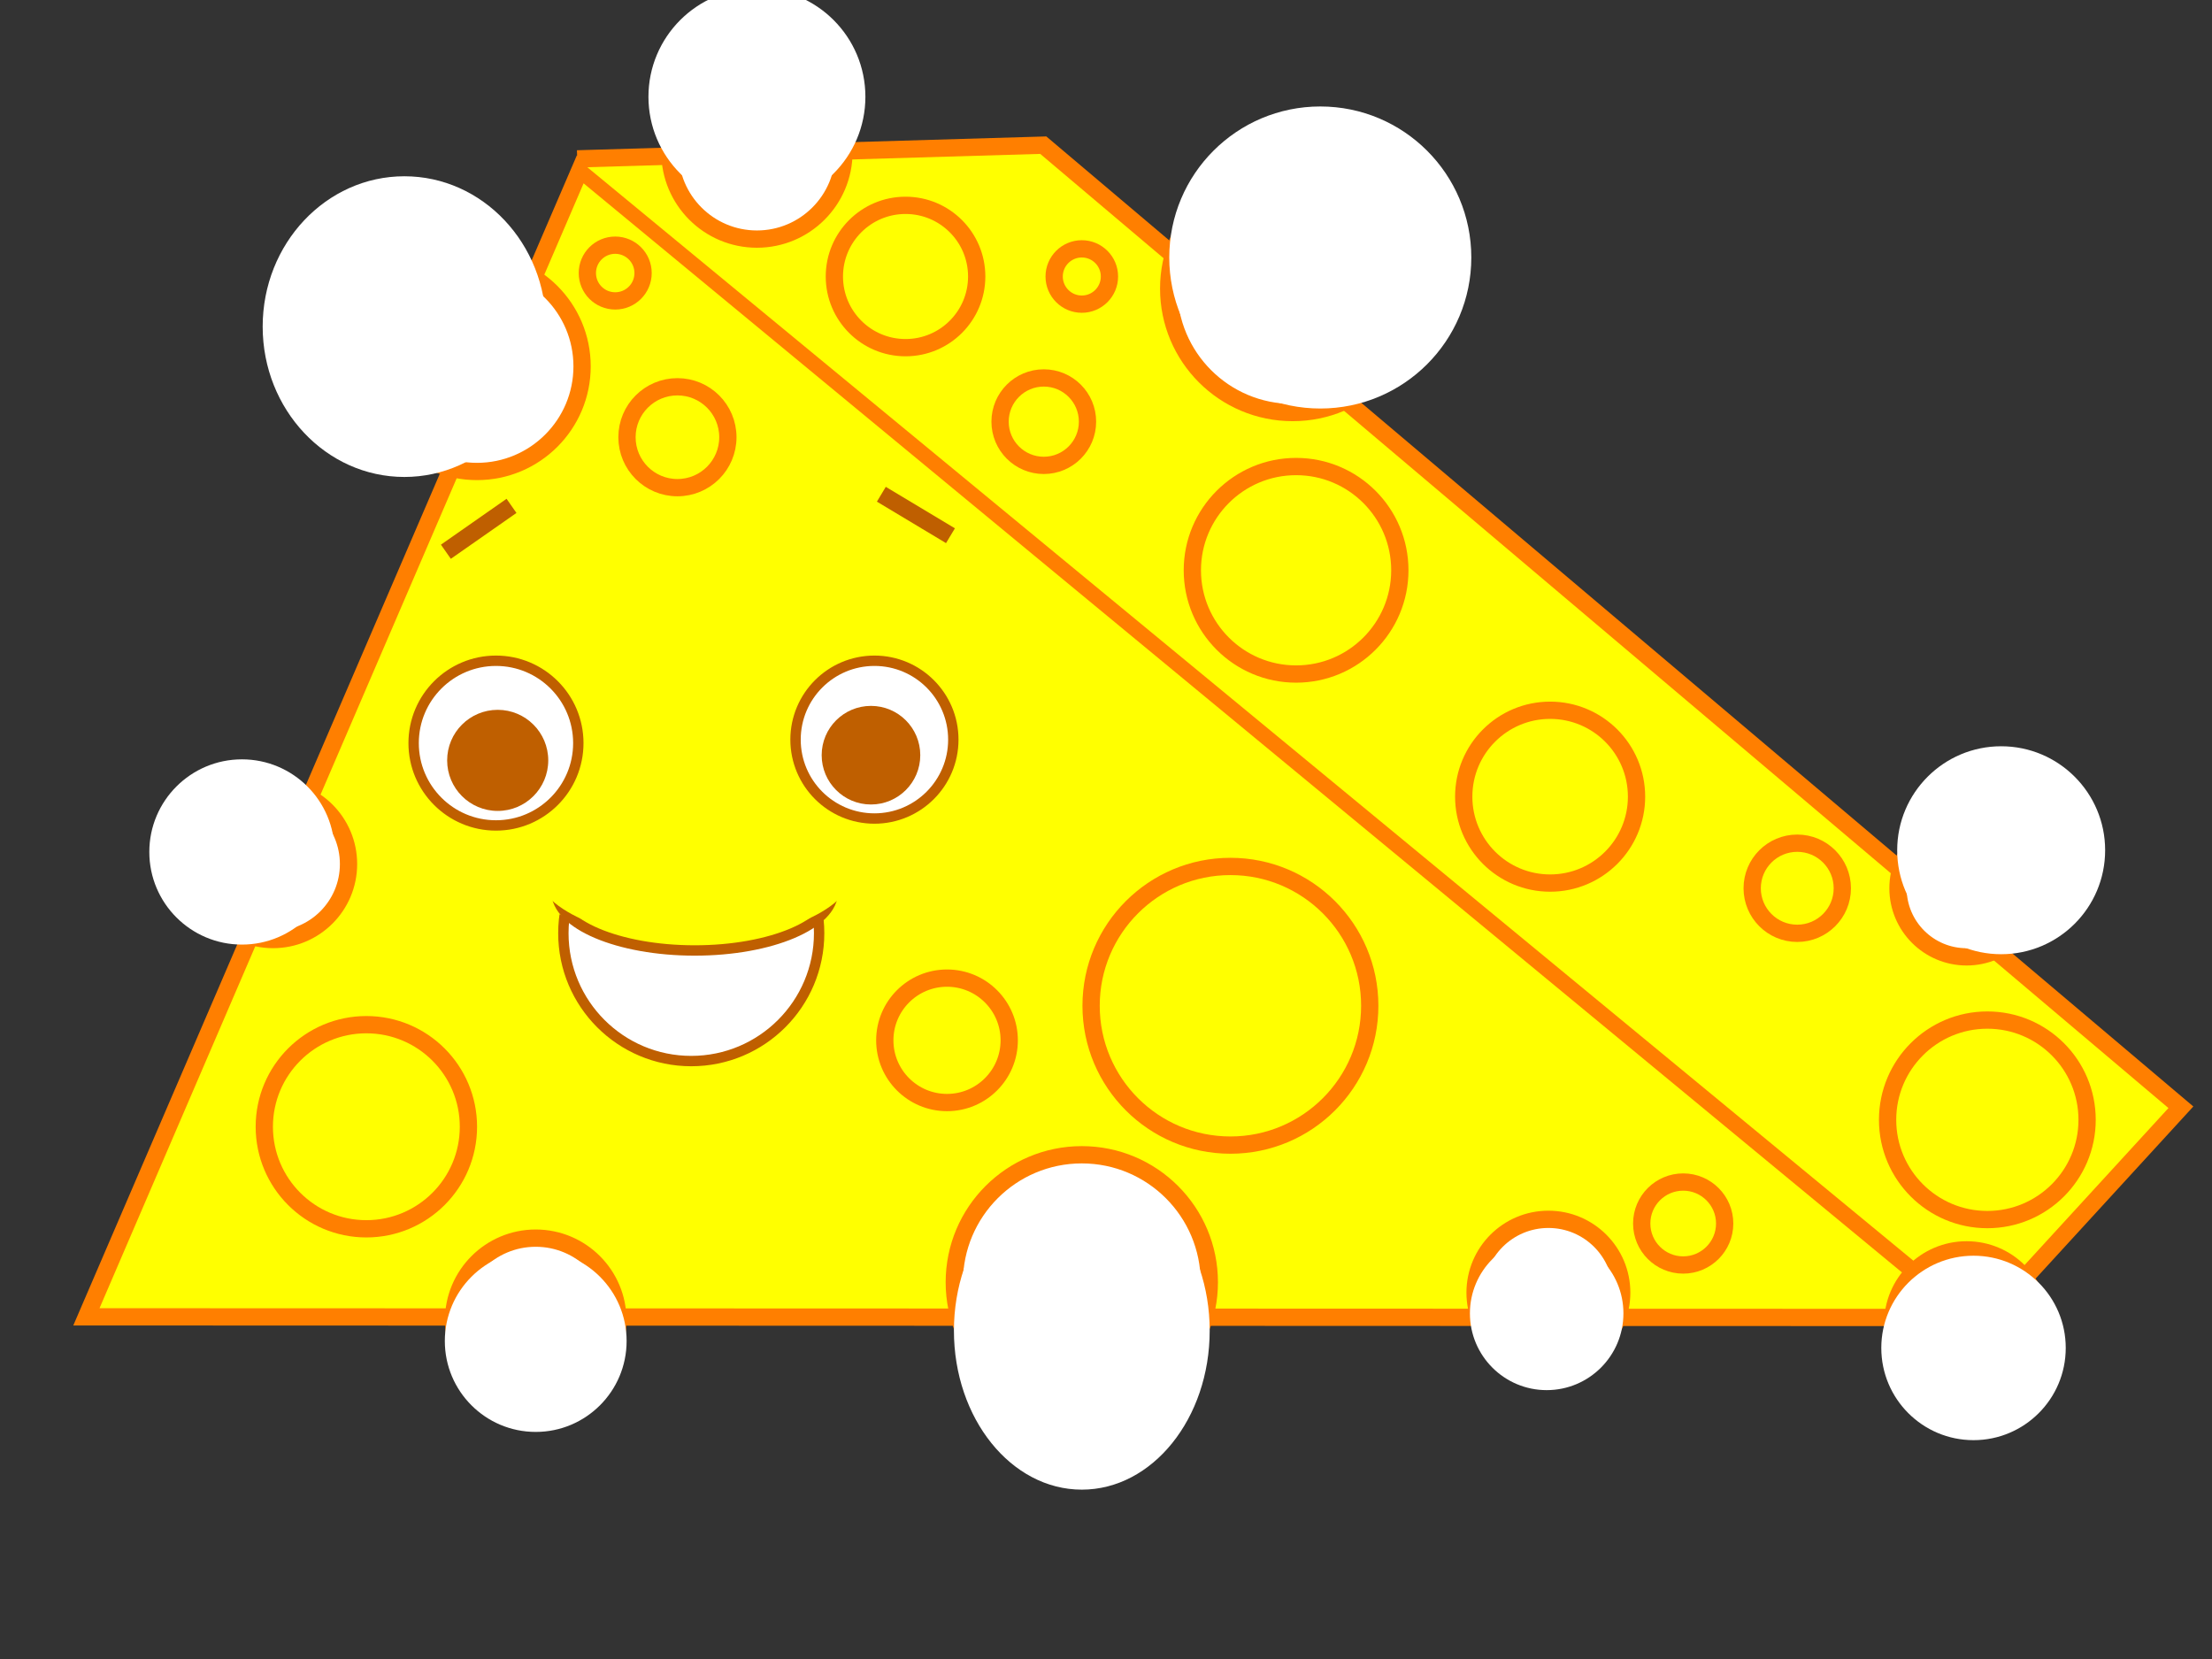 <?xml version="1.0"?><svg width="640" height="480" xmlns="http://www.w3.org/2000/svg">
 <rect width="100%" height="100%" fill="#333333" stroke="none"/>
 <!-- Created with SVG-edit - http://svg-edit.googlecode.com/ -->
 <g>
  <title>Layer 1</title>
  <path fill="#ffff00" stroke="#ff7f00" stroke-width="5" stroke-dasharray="null" stroke-linejoin="null" stroke-linecap="null" d="m167.876,49l402.124,332.185l-545,-0.184l142.876,-332.001z" id="svg_1"/>
  <path fill="#ffff00" stroke="#ff7f00" stroke-width="5" stroke-dasharray="null" stroke-linejoin="null" stroke-linecap="null" d="m167,45.971l134.85,-3.971l329.15,278.367l-56.485,61.633" id="svg_3"/>
  <circle fill="#ffff00" stroke="#ff7f00" stroke-width="5" stroke-dasharray="null" stroke-linejoin="null" stroke-linecap="null" cx="262" cy="80" r="20.591" id="svg_4"/>
  <circle fill="#ffff00" stroke="#ff7f00" stroke-width="5" stroke-dasharray="null" stroke-linejoin="null" stroke-linecap="null" cx="448.5" cy="230.5" r="25" id="svg_5"/>
  <circle fill="#ffff00" stroke="#ff7f00" stroke-width="5" stroke-dasharray="null" stroke-linejoin="null" stroke-linecap="null" cx="520" cy="257" r="13.038" id="svg_6"/>
  <circle fill="#ffff00" stroke="#ff7f00" stroke-width="5" stroke-dasharray="null" stroke-linejoin="null" stroke-linecap="null" cx="575" cy="324" r="28.862" id="svg_7"/>
  <circle fill="#ffff00" stroke="#ff7f00" stroke-width="5" stroke-dasharray="null" stroke-linejoin="null" stroke-linecap="null" cx="302" cy="122" r="12.649" id="svg_8"/>
  <circle fill="#ffff00" stroke="#ff7f00" stroke-width="5" stroke-dasharray="null" stroke-linejoin="null" stroke-linecap="null" cx="375" cy="165" r="30.017" id="svg_9"/>
  <circle fill="#ffff00" stroke="#ff7f00" stroke-width="5" stroke-dasharray="null" stroke-linejoin="null" stroke-linecap="null" cx="313" cy="80" r="8" id="svg_10"/>
  <circle fill="#ffff00" stroke="#ff7f00" stroke-width="5" stroke-dasharray="null" stroke-linejoin="null" stroke-linecap="null" cx="196" cy="126.5" r="14.595" id="svg_11"/>
  <circle fill="#ffff00" stroke="#ff7f00" stroke-width="5" stroke-dasharray="null" stroke-linejoin="null" stroke-linecap="null" cx="106" cy="326" r="29.53" id="svg_13"/>
  <circle fill="#ffff00" stroke="#ff7f00" stroke-width="5" stroke-dasharray="null" stroke-linejoin="null" stroke-linecap="null" cx="487" cy="354" r="12" id="svg_14"/>
  <circle fill="#ffffff" stroke="#bf5f00" stroke-width="3" stroke-dasharray="null" stroke-linejoin="null" stroke-linecap="null" cx="253" cy="214" r="22.825" id="svg_18"/>
  <circle fill="#bf5f00" stroke="#bf5f00" stroke-width="0" stroke-dasharray="null" stroke-linejoin="null" stroke-linecap="null" cx="252" cy="218.5" r="14.264" id="svg_20"/>
  <circle fill="#ffffff" stroke="#bf5f00" stroke-width="3" stroke-dasharray="null" stroke-linejoin="null" stroke-linecap="null" cx="143.5" cy="215" r="23.825" id="svg_21"/>
  <circle fill="#bf5f00" stroke="#bf5f00" stroke-width="0" stroke-dasharray="null" stroke-linejoin="null" stroke-linecap="null" cx="144" cy="220" r="14.625" id="svg_22"/>
  <line fill="none" stroke="#bf5f00" stroke-width="5" stroke-dasharray="null" stroke-linejoin="null" stroke-linecap="null" x1="255" y1="143" x2="275" y2="155" id="svg_26"/>
  <line fill="none" stroke="#bf5f00" stroke-width="5" stroke-dasharray="null" stroke-linejoin="null" stroke-linecap="null" x1="145.687" y1="143.916" x2="131.313" y2="162.084" id="svg_27" transform="rotate(16.699 138.5,153) "/>
  <circle fill="#ffff00" stroke="#ff7f00" stroke-width="5" stroke-dasharray="null" stroke-linejoin="null" stroke-linecap="null" cx="178" cy="79" r="8.062" id="svg_28"/>
  <circle fill="#ffff00" stroke="#ff7f00" stroke-width="5" stroke-dasharray="null" stroke-linejoin="null" stroke-linecap="null" cx="356" cy="291" r="40.311" id="svg_29"/>
  <circle fill="#ffff00" stroke="#ff7f00" stroke-width="5" stroke-dasharray="null" stroke-linejoin="null" stroke-linecap="null" cx="274" cy="301" r="18" id="svg_30"/>
  <circle fill="#ffffff" stroke="#bf5f00" stroke-width="3" stroke-dasharray="null" stroke-linejoin="null" stroke-linecap="null" cx="200" cy="270" r="37" id="svg_31"/>
  <ellipse fill="#ffff00" stroke="#bf5f00" stroke-width="0" stroke-dasharray="null" stroke-linejoin="null" stroke-linecap="null" cx="202" cy="250.5" id="svg_33" rx="53" ry="21.5"/>
  <ellipse fill="#ffff00" stroke="#bf5f00" stroke-width="3" stroke-dasharray="null" stroke-linejoin="null" stroke-linecap="null" cx="201" cy="258" id="svg_34" rx="40" ry="17"/>
  <ellipse fill="#ffff00" stroke="#bf5f00" stroke-width="0" stroke-dasharray="null" stroke-linejoin="null" stroke-linecap="null" cx="201" cy="251.5" id="svg_35" rx="46" ry="20.5"/>
  <circle id="svg_2" r="36.892" cy="371" cx="313" stroke-width="5" stroke="#ff7f00" fill="#ffffff"/>
  <circle id="svg_12" r="35.861" cy="83.5" cx="374" stroke-width="5" stroke="#ff7f00" fill="#ffffff"/>
  <circle id="svg_15" r="23.77" cy="382" cx="155" stroke-linecap="null" stroke-linejoin="null" stroke-dasharray="null" stroke-width="5" stroke="#ff7f00" fill="#ffffff"/>
  <circle id="svg_16" r="21.84" cy="250" cx="79" stroke-linecap="null" stroke-linejoin="null" stroke-dasharray="null" stroke-width="5" stroke="#ff7f00" fill="#ffffff"/>
  <circle id="svg_19" r="19.849" cy="257" cx="569" stroke-linecap="null" stroke-linejoin="null" stroke-dasharray="null" stroke-width="5" stroke="#ff7f00" fill="#ffffff"/>
  <circle stroke-width="0" id="svg_23" r="26.798" cy="246.5" cx="70" stroke-linecap="null" stroke-linejoin="null" stroke-dasharray="null" stroke="#ff7f00" fill="#ffffff"/>
  <circle stroke-width="0" id="svg_24" r="26.298" cy="388" cx="155" stroke-linecap="null" stroke-linejoin="null" stroke-dasharray="null" stroke="#ff7f00" fill="#ffffff"/>
  <circle stroke-width="0" id="svg_32" r="43.695" cy="74.5" cx="382" stroke-linecap="null" stroke-linejoin="null" stroke-dasharray="null" stroke="#ff7f00" fill="#ffffff"/>
  <circle stroke-width="0" id="svg_36" r="30.083" cy="246" cx="579" stroke-linecap="null" stroke-linejoin="null" stroke-dasharray="null" stroke="#ff7f00" fill="#ffffff"/>
  <circle id="svg_37" r="25.179" cy="44" cx="219" stroke-linecap="null" stroke-linejoin="null" stroke-dasharray="null" stroke-width="5" stroke="#ff7f00" fill="#ffffff"/>
  <circle stroke-width="0" id="svg_38" r="31.385" cy="28" cx="219" stroke-linecap="null" stroke-linejoin="null" stroke-dasharray="null" stroke="#ff7f00" fill="#ffffff"/>
  <ellipse stroke-width="0" ry="46" rx="37" id="svg_39" cy="385" cx="313" stroke-linecap="null" stroke-linejoin="null" stroke-dasharray="null" stroke="#ff7f00" fill="#ffffff"/>
  <circle id="svg_40" r="30.414" cy="106" cx="138" stroke-linecap="null" stroke-linejoin="null" stroke-dasharray="null" stroke-width="5" stroke="#ff7f00" fill="#ffffff"/>
  <ellipse stroke-width="0" ry="43.5" rx="41" id="svg_41" cy="94.5" cx="117" stroke-linecap="null" stroke-linejoin="null" stroke-dasharray="null" stroke="#ff7f00" fill="#ffffff"/>
  <circle id="svg_42" r="21.213" cy="374" cx="448" stroke-linecap="null" stroke-linejoin="null" stroke-dasharray="null" stroke-width="5" stroke="#ff7f00" fill="#ffffff"/>
  <circle id="svg_43" r="21.378" cy="383" cx="569" stroke-linecap="null" stroke-linejoin="null" stroke-dasharray="null" stroke-width="5" stroke="#ff7f00" fill="#ffffff"/>
  <circle stroke-width="0" id="svg_45" r="26.683" cy="390" cx="571" stroke-linecap="null" stroke-linejoin="null" stroke-dasharray="null" stroke="#ff7f00" fill="#ffffff"/>
  <circle stroke-width="0" id="svg_46" r="22.207" cy="380" cx="447.5" stroke-linecap="null" stroke-linejoin="null" stroke-dasharray="null" stroke="#ff7f00" fill="#ffffff"/>
 </g>
</svg>